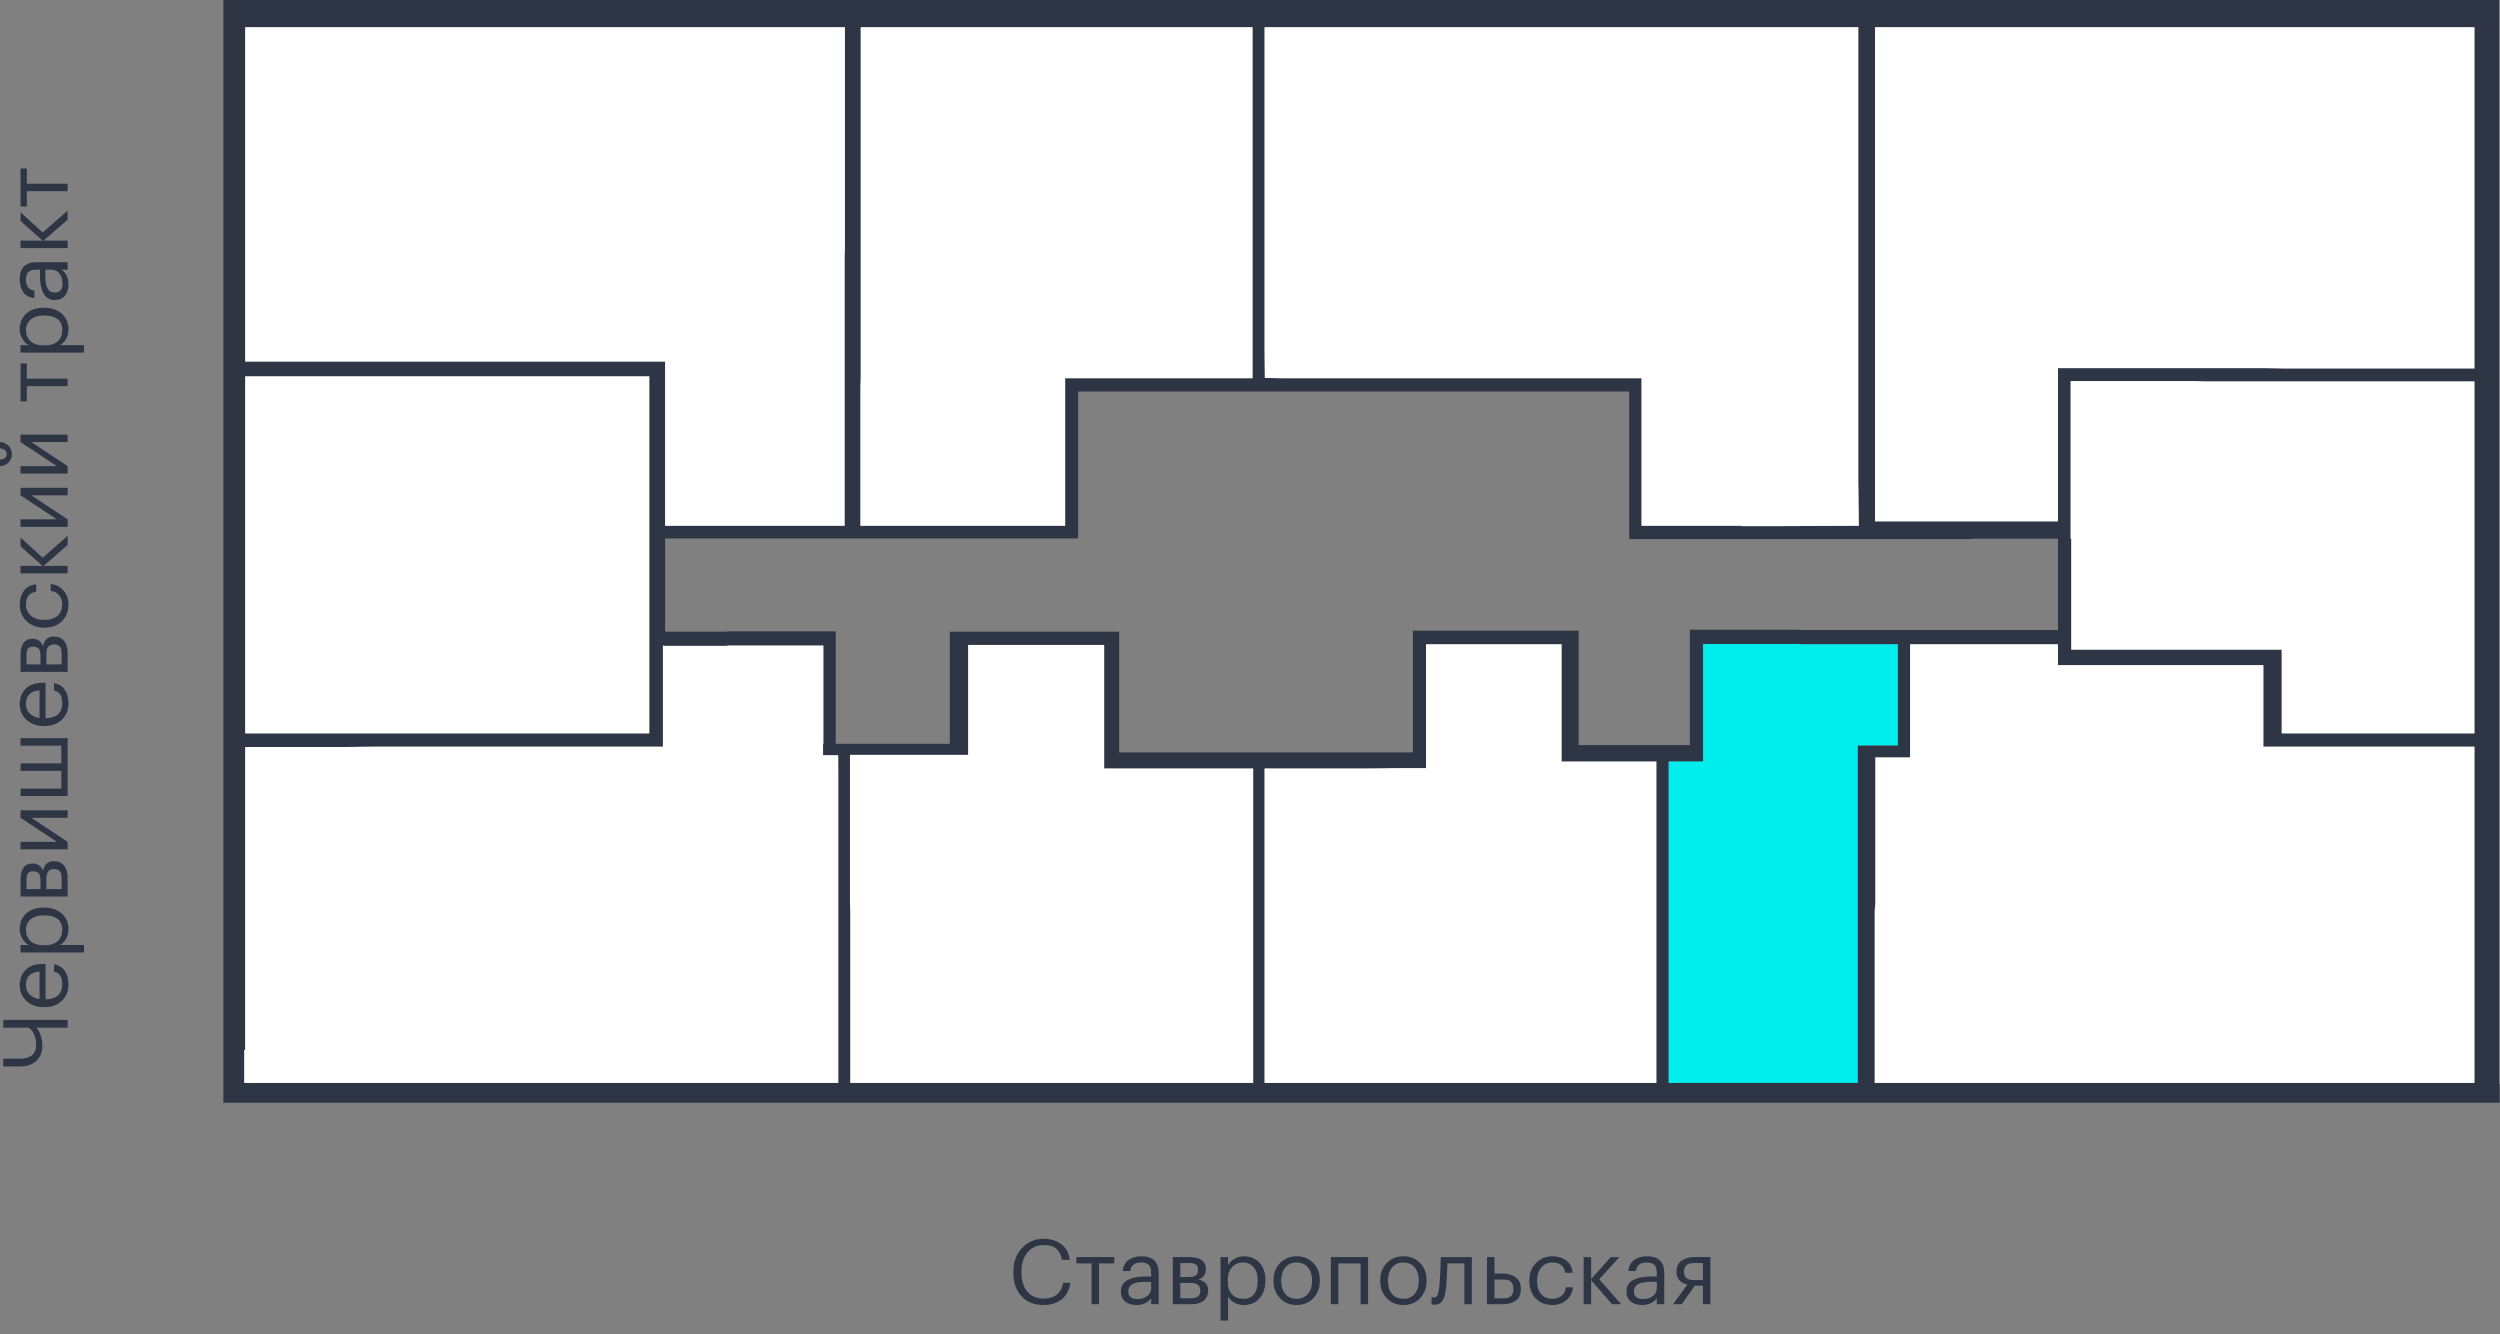 <?xml version="1.0" encoding="utf-8"?><!--Generator: Adobe Illustrator 26.2.1, SVG Export Plug-In . SVG Version: 6.00 Build 0)--><svg version="1.1" id="Слой_1" xmlns:xodm="http://www.corel.com/coreldraw/odm/2003" xmlns="http://www.w3.org/2000/svg" xmlns:xlink="http://www.w3.org/1999/xlink" x="0px" y="0px" viewBox="0 0 695.543 371.158" style="enable-background:new 0 0 695.543 371.158;" xml:space="preserve"><rect x="0" y="0" width="695.543" height="371.158" fill="#808080" stroke="none"/><style type="text/css">.st0{fill:#2E3545;}
	.st1{fill:#FFFFFF;}
	.st2{fill:#00EDEE;}</style><g><path class="st0" d="M18.822,285.917h-8.671c0.334,0.384,0.61,0.819,0.827,1.303
		c0.534,1.17,0.802,2.381,0.802,3.633c0,1.805-0.552,3.234-1.654,4.286
		c-1.102,1.052-2.69,1.579-4.761,1.579H0.902v-2.18h4.687
		c1.47,0,2.585-0.325,3.346-0.977c0.76-0.652,1.14-1.604,1.14-2.857
		c0-1.471-0.351-2.723-1.052-3.76c-0.317-0.451-0.677-0.792-1.078-1.027h-7.042v-2.18
		h17.919V285.917z"/><path class="st0" d="M19.047,273.862c0,1.871-0.61,3.396-1.829,4.574
		c-1.22,1.178-2.824,1.767-4.811,1.767h-0.201c-1.971,0-3.583-0.572-4.837-1.717
		c-1.253-1.144-1.879-2.619-1.879-4.423c0-1.671,0.538-3.071,1.616-4.198
		c1.077-1.128,2.711-1.692,4.899-1.692h0.677v9.874c3.091-0.1,4.636-1.503,4.636-4.211
		c0-2.055-0.76-3.215-2.28-3.484v-2.08c1.303,0.235,2.298,0.844,2.983,1.829
		C18.706,271.089,19.047,272.342,19.047,273.862z M11.002,270.303
		c-2.522,0.185-3.784,1.437-3.784,3.76c0,1.052,0.334,1.921,1.002,2.605
		c0.669,0.685,1.596,1.12,2.782,1.303C11.002,277.972,11.002,270.303,11.002,270.303z"/><path class="st0" d="M5.715,264.99v-2.08h2.205c-0.668-0.383-1.24-0.985-1.716-1.804
		c-0.476-0.819-0.714-1.696-0.714-2.632c0-1.754,0.592-3.187,1.778-4.297
		c1.187-1.112,2.791-1.667,4.812-1.667h0.201c2.021,0,3.655,0.548,4.899,1.642
		c1.245,1.094,1.867,2.535,1.867,4.323c0,2.005-0.793,3.484-2.381,4.436h6.717v2.08
		H5.715z M17.318,258.675c0-1.303-0.421-2.298-1.266-2.983
		c-0.843-0.684-2.067-1.027-3.671-1.027h-0.201c-1.587,0-2.81,0.38-3.671,1.14
		c-0.861,0.761-1.291,1.725-1.291,2.895c0,1.27,0.422,2.302,1.266,3.095
		c0.844,0.793,2.076,1.19,3.697,1.19h0.201c1.62,0,2.849-0.389,3.684-1.166
		C16.901,261.043,17.318,259.995,17.318,258.675z"/><path class="st0" d="M5.715,249.428v-4.587c0-3.074,1.112-4.611,3.333-4.611h0.075
		c0.635,0,1.216,0.175,1.742,0.526c0.526,0.351,0.882,0.877,1.066,1.58
		c0.401-1.821,1.387-2.732,2.957-2.732h0.074c1.271,0,2.231,0.413,2.883,1.24
		c0.652,0.827,0.977,1.976,0.977,3.447v5.138H5.715z M7.369,247.347h3.884v-2.507
		c0-0.869-0.158-1.491-0.476-1.867c-0.317-0.375-0.835-0.564-1.554-0.564H9.148
		c-0.668,0-1.132,0.197-1.391,0.589s-0.389,1.015-0.389,1.867v2.481H7.369z M12.907,247.347
		h4.261v-2.857c0-0.919-0.163-1.599-0.488-2.043c-0.326-0.443-0.857-0.664-1.592-0.664
		h-0.075c-0.734,0-1.269,0.221-1.603,0.664c-0.334,0.444-0.502,1.124-0.502,2.043
		C12.907,244.49,12.907,247.347,12.907,247.347z"/><path class="st0" d="M18.822,236.295H5.715v-2.08h10.1l-10.1-6.692v-2.08h13.107v2.08
		H8.722l10.1,6.692C18.822,234.215,18.822,236.295,18.822,236.295z"/><path class="st0" d="M5.715,221.484v-2.08h11.353v-4.938H5.715v-2.079h11.353v-4.938H5.715
		v-2.08h13.107v16.115H5.715z"/><path class="st0" d="M19.047,195.645c0,1.871-0.61,3.396-1.829,4.574s-2.824,1.767-4.811,1.767
		h-0.201c-1.971,0-3.583-0.572-4.837-1.717c-1.253-1.144-1.879-2.619-1.879-4.423
		c0-1.671,0.538-3.07,1.616-4.198c1.077-1.128,2.711-1.692,4.899-1.692h0.677v9.874
		c3.091-0.1,4.636-1.503,4.636-4.211c0-2.055-0.76-3.215-2.28-3.484v-2.08
		c1.303,0.235,2.298,0.844,2.983,1.829C18.706,192.872,19.047,194.125,19.047,195.645z
		 M11.002,192.086c-2.522,0.185-3.784,1.437-3.784,3.76c0,1.052,0.334,1.921,1.002,2.605
		c0.669,0.685,1.596,1.12,2.782,1.303C11.002,199.755,11.002,192.086,11.002,192.086z"/><path class="st0" d="M5.715,186.924v-4.587c0-3.074,1.112-4.611,3.333-4.611h0.075
		c0.635,0,1.216,0.175,1.742,0.526c0.526,0.351,0.882,0.877,1.066,1.58
		c0.401-1.821,1.387-2.732,2.957-2.732h0.074c1.271,0,2.231,0.413,2.883,1.24
		c0.652,0.827,0.977,1.976,0.977,3.447v5.138C18.822,186.924,5.715,186.924,5.715,186.924z
		 M7.369,184.844h3.884v-2.507c0-0.869-0.158-1.491-0.476-1.867
		c-0.317-0.375-0.835-0.564-1.554-0.564H9.148c-0.668,0-1.132,0.197-1.391,0.589
		s-0.389,1.015-0.389,1.867v2.481H7.369z M12.907,184.844h4.261v-2.857
		c0-0.919-0.163-1.599-0.488-2.043c-0.326-0.443-0.857-0.664-1.592-0.664h-0.075
		c-0.734,0-1.269,0.221-1.603,0.664c-0.334,0.444-0.502,1.124-0.502,2.043
		C12.907,181.987,12.907,184.844,12.907,184.844z"/><path class="st0" d="M19.047,168.204c0,1.871-0.605,3.409-1.817,4.611
		c-1.21,1.203-2.819,1.805-4.823,1.805h-0.201c-1.971,0-3.583-0.614-4.837-1.843
		c-1.253-1.228-1.879-2.735-1.879-4.524c0-1.503,0.371-2.782,1.115-3.834
		c0.743-1.052,1.901-1.67,3.471-1.854v2.055c-1.905,0.301-2.857,1.512-2.857,3.633
		c0,1.22,0.456,2.227,1.366,3.021c0.911,0.793,2.117,1.19,3.621,1.19h0.201
		c1.57,0,2.781-0.389,3.633-1.166c0.853-0.777,1.278-1.816,1.278-3.119
		c0-0.986-0.279-1.834-0.839-2.544c-0.56-0.71-1.349-1.116-2.368-1.216v-1.929
		c1.437,0.134,2.619,0.731,3.546,1.792C18.584,165.343,19.047,166.649,19.047,168.204z"/><path class="st0" d="M12.13,157.428h6.692v2.08H5.715v-2.08h6.114l-6.114-5.438v-2.431
		l6.164,5.614l6.943-6.09v2.531L12.13,157.428z"/><path class="st0" d="M18.822,146.576H5.715v-2.08h10.1l-10.1-6.692v-2.08h13.107v2.08
		H8.722l10.1,6.692C18.822,144.496,18.822,146.576,18.822,146.576z"/><path class="st0" d="M3.308,126.377c0,0.902-0.313,1.67-0.939,2.306
		C1.742,129.318,0.952,129.651,0,129.685v-1.805c1.237-0.1,1.855-0.601,1.855-1.503
		c0-0.986-0.618-1.537-1.855-1.654v-1.755c0.952,0.067,1.742,0.422,2.369,1.066
		C2.995,124.677,3.308,125.458,3.308,126.377z M18.822,131.765H5.715v-2.08h10.1
		L5.715,122.993v-2.08h13.107v2.08H8.722l10.1,6.692
		C18.822,129.685,18.822,131.765,18.822,131.765z"/><path class="st0" d="M7.469,101.114v4.236h11.353v2.079H7.469v4.236H5.715v-10.552H7.469z"/><path class="st0" d="M5.715,98.107v-2.08h2.205c-0.668-0.383-1.24-0.985-1.716-1.804
		C5.727,93.404,5.489,92.527,5.489,91.591c0-1.754,0.592-3.187,1.778-4.297
		c1.187-1.112,2.791-1.667,4.812-1.667h0.201c2.021,0,3.655,0.548,4.899,1.642
		c1.245,1.094,1.867,2.535,1.867,4.323c0,2.005-0.793,3.484-2.381,4.436h6.717v2.08
		C23.383,98.107,5.715,98.107,5.715,98.107z M17.318,91.792c0-1.303-0.421-2.298-1.266-2.983
		c-0.843-0.684-2.067-1.027-3.671-1.027h-0.201c-1.587,0-2.81,0.38-3.671,1.14
		c-0.861,0.761-1.291,1.725-1.291,2.895c0,1.27,0.422,2.302,1.266,3.095
		c0.844,0.793,2.076,1.19,3.697,1.19h0.201c1.62,0,2.849-0.389,3.684-1.166
		C16.901,94.16,17.318,93.111,17.318,91.792z"/><path class="st0" d="M19.047,79.111c0,1.287-0.321,2.334-0.965,3.145
		c-0.643,0.811-1.608,1.216-2.895,1.216c-0.718,0-1.348-0.179-1.892-0.538
		c-0.543-0.36-0.969-0.857-1.278-1.492c-0.309-0.634-0.535-1.328-0.677-2.08
		c-0.142-0.752-0.213-1.569-0.213-2.456v-1.879H10.175c-1.052,0-1.808,0.217-2.268,0.652
		c-0.459,0.434-0.689,1.152-0.689,2.155c0,1.805,0.786,2.807,2.356,3.007v2.08
		c-1.403-0.134-2.434-0.68-3.095-1.641c-0.66-0.961-0.989-2.144-0.989-3.547
		c0-3.191,1.562-4.787,4.686-4.787h8.647v2.08h-1.654
		C18.421,76.028,19.047,77.39,19.047,79.111z M17.393,78.91c0-1.136-0.279-2.067-0.839-2.794
		c-0.56-0.727-1.332-1.09-2.318-1.09h-1.63v1.804c0,3.041,0.861,4.561,2.581,4.561
		C16.658,81.391,17.393,80.564,17.393,78.91z"/><path class="st0" d="M12.13,66.931h6.692v2.08H5.715v-2.08h6.114l-6.114-5.438v-2.431
		l6.164,5.614l6.943-6.09v2.531L12.13,66.931z"/><path class="st0" d="M7.469,46.881v4.236h11.353v2.079H7.469V57.433H5.715V46.881H7.469z"/></g><g><path class="st0" d="M290.306,363.079c-2.59,0-4.634-0.818-6.129-2.456
		c-1.495-1.638-2.241-3.842-2.241-6.616V353.806c0-2.656,0.793-4.845,2.38-6.566
		c1.587-1.72,3.6-2.581,6.039-2.581c1.956,0,3.606,0.51,4.95,1.529
		c1.346,1.02,2.119,2.465,2.319,4.336h-2.156c-0.251-1.387-0.781-2.423-1.591-3.108
		c-0.812-0.684-1.976-1.027-3.496-1.027c-1.856,0-3.351,0.672-4.487,2.017
		c-1.136,1.345-1.705,3.137-1.705,5.375v0.201c0,2.289,0.549,4.081,1.642,5.376
		c1.095,1.295,2.602,1.942,4.524,1.942c1.487,0,2.702-0.371,3.647-1.115
		c0.944-0.743,1.534-1.834,1.768-3.271h2.029c-0.302,2.022-1.112,3.555-2.431,4.599
		C294.049,362.557,292.36,363.079,290.306,363.079z"/><path class="st0" d="M310.004,351.5H305.768v11.353h-2.08v-11.353h-4.234v-1.754h10.55V351.5z"/><path class="st0" d="M316.194,363.079c-1.287,0-2.335-0.321-3.145-0.965
		c-0.812-0.643-1.216-1.608-1.216-2.895c0-0.718,0.177-1.348,0.538-1.892
		c0.359-0.543,0.855-0.969,1.491-1.278c0.634-0.309,1.328-0.535,2.08-0.677
		c0.751-0.142,1.57-0.213,2.456-0.213h1.88v-0.952c0-1.052-0.218-1.808-0.653-2.268
		c-0.434-0.459-1.152-0.689-2.156-0.689c-1.803,0-2.806,0.786-3.006,2.356h-2.08
		c0.133-1.403,0.681-2.434,1.642-3.095c0.961-0.66,2.142-0.989,3.545-0.989
		c3.192,0,4.787,1.562,4.787,4.686v8.647h-2.078v-1.654
		C319.275,362.453,317.913,363.079,316.194,363.079z M316.394,361.425
		c1.136,0,2.068-0.279,2.794-0.839c0.726-0.56,1.091-1.332,1.091-2.318v-1.63h-1.805
		c-3.041,0-4.562,0.861-4.562,2.581C313.911,360.689,314.74,361.425,316.394,361.425z"/><path class="st0" d="M326.293,349.746h4.587c3.074,0,4.611,1.112,4.611,3.333v0.075
		c0,0.635-0.175,1.216-0.526,1.742s-0.877,0.882-1.579,1.066
		c1.819,0.401,2.731,1.387,2.731,2.957v0.074c0,1.271-0.414,2.231-1.24,2.883
		c-0.828,0.652-1.976,0.977-3.447,0.977h-5.138V349.746z M328.374,351.4v3.884h2.507
		c0.869,0,1.491-0.158,1.866-0.476c0.377-0.317,0.565-0.835,0.565-1.554v-0.074
		c0-0.668-0.198-1.132-0.589-1.391c-0.394-0.259-1.016-0.389-1.866-0.389H328.374z
		 M328.374,356.939v4.261h2.857c0.918,0,1.599-0.163,2.042-0.488
		c0.443-0.326,0.665-0.857,0.665-1.592v-0.075c0-0.734-0.222-1.269-0.665-1.603
		s-1.124-0.502-2.042-0.502H328.374z"/><path class="st0" d="M339.577,349.746h2.08v2.205c0.383-0.668,0.985-1.24,1.805-1.716
		c0.818-0.476,1.695-0.714,2.631-0.714c1.754,0,3.186,0.592,4.297,1.778
		c1.112,1.187,1.666,2.791,1.666,4.812v0.201c0,2.021-0.547,3.655-1.642,4.899
		c-1.093,1.245-2.535,1.867-4.322,1.867c-2.005,0-3.484-0.793-4.436-2.381v6.717h-2.08
		V349.746z M345.891,361.349c1.303,0,2.299-0.421,2.984-1.266
		c0.685-0.843,1.028-2.067,1.028-3.671v-0.201c0-1.587-0.381-2.81-1.142-3.671
		c-0.759-0.861-1.723-1.291-2.894-1.291c-1.269,0-2.301,0.422-3.094,1.266
		c-0.795,0.844-1.191,2.076-1.191,3.697v0.201c0,1.62,0.388,2.849,1.165,3.684
		C343.523,360.932,344.572,361.349,345.891,361.349z"/><path class="st0" d="M360.727,363.079c-1.854,0-3.388-0.63-4.597-1.892
		c-1.211-1.261-1.817-2.853-1.817-4.775v-0.201c0-1.955,0.606-3.558,1.817-4.811
		c1.209-1.253,2.751-1.879,4.624-1.879c1.87,0,3.412,0.622,4.624,1.866
		c1.211,1.245,1.817,2.845,1.817,4.8v0.2c0,1.972-0.61,3.58-1.829,4.825
		C364.145,362.457,362.599,363.079,360.727,363.079z M360.753,361.349
		c1.303,0,2.343-0.451,3.121-1.353c0.775-0.901,1.165-2.097,1.165-3.583v-0.175
		c0-1.52-0.39-2.732-1.165-3.634c-0.777-0.901-1.817-1.353-3.121-1.353
		c-1.322,0-2.366,0.452-3.133,1.353c-0.769,0.902-1.154,2.106-1.154,3.609v0.201
		c0,1.52,0.381,2.724,1.142,3.609C358.367,360.908,359.415,361.349,360.753,361.349z"/><path class="st0" d="M378.546,351.5h-6.19v11.353h-2.08v-13.107h10.351v13.107h-2.08V351.5z"/><path class="st0" d="M390.424,363.079c-1.854,0-3.388-0.63-4.597-1.892
		c-1.211-1.261-1.817-2.853-1.817-4.775v-0.201c0-1.955,0.606-3.558,1.817-4.811
		c1.209-1.253,2.751-1.879,4.624-1.879c1.87,0,3.412,0.622,4.624,1.866
		c1.211,1.245,1.817,2.845,1.817,4.8v0.2c0,1.972-0.61,3.58-1.829,4.825
		C393.843,362.457,392.297,363.079,390.424,363.079z M390.451,361.349
		c1.303,0,2.343-0.451,3.12-1.353c0.775-0.901,1.165-2.097,1.165-3.583v-0.175
		c0-1.52-0.39-2.732-1.165-3.634c-0.777-0.901-1.817-1.353-3.12-1.353
		c-1.322,0-2.366,0.452-3.133,1.353c-0.769,0.902-1.154,2.106-1.154,3.609v0.201
		c0,1.52,0.381,2.724,1.142,3.609C388.065,360.908,389.113,361.349,390.451,361.349z"/><path class="st0" d="M402.38,357.791c-0.151,1.804-0.467,3.119-0.952,3.947
		c-0.485,0.827-1.244,1.241-2.28,1.241c-0.218,0-0.443-0.017-0.677-0.05l-0.2-0.075
		v-1.98l0.175,0.051c0.167,0.034,0.343,0.05,0.526,0.05
		c0.267,0,0.487-0.08,0.663-0.239c0.175-0.158,0.318-0.413,0.426-0.764
		c0.11-0.351,0.19-0.681,0.239-0.99c0.051-0.309,0.108-0.747,0.175-1.315
		c0.067-0.602,0.167-2.306,0.302-5.113l0.073-2.806h8.648v13.107h-2.08v-11.353h-4.711
		C402.555,355.109,402.447,357.206,402.38,357.791z"/><path class="st0" d="M413.708,349.746h2.08v4.586h2.331c1.47,0,2.672,0.36,3.608,1.078
		c0.936,0.719,1.403,1.788,1.403,3.208v0.074c0,1.438-0.463,2.49-1.391,3.158
		c-0.926,0.668-2.133,1.002-3.62,1.002h-4.411V349.746z M418.243,361.225
		c1.003,0,1.721-0.213,2.156-0.639c0.434-0.426,0.653-1.056,0.653-1.893v-0.074
		c0-0.902-0.222-1.566-0.665-1.993c-0.443-0.426-1.156-0.639-2.144-0.639h-2.456v5.239
		H418.243z"/><path class="st0" d="M431.9,363.079c-1.87,0-3.408-0.605-4.611-1.817
		c-1.201-1.21-1.803-2.819-1.803-4.823v-0.201c0-1.971,0.614-3.583,1.842-4.837
		c1.228-1.253,2.735-1.879,4.524-1.879c1.503,0,2.782,0.371,3.834,1.115
		c1.052,0.743,1.67,1.901,1.854,3.471h-2.054c-0.302-1.905-1.513-2.857-3.634-2.857
		c-1.22,0-2.227,0.456-3.021,1.366c-0.793,0.911-1.191,2.117-1.191,3.621v0.201
		c0,1.57,0.39,2.781,1.167,3.633s1.817,1.278,3.12,1.278
		c0.985,0,1.834-0.279,2.543-0.839c0.71-0.56,1.116-1.349,1.216-2.368h1.929
		c-0.135,1.437-0.73,2.619-1.793,3.546C434.762,362.616,433.454,363.079,431.9,363.079z"/><path class="st0" d="M442.677,356.162v6.692h-2.08v-13.107h2.08v6.115l5.439-6.115h2.431
		l-5.615,6.164l6.09,6.943h-2.531L442.677,356.162z"/><path class="st0" d="M456.864,363.079c-1.287,0-2.335-0.321-3.145-0.965
		c-0.812-0.643-1.216-1.608-1.216-2.895c0-0.718,0.177-1.348,0.538-1.892
		c0.359-0.543,0.855-0.969,1.491-1.278c0.634-0.309,1.328-0.535,2.08-0.677
		c0.75-0.142,1.57-0.213,2.456-0.213h1.88v-0.952c0-1.052-0.218-1.808-0.653-2.268
		c-0.434-0.459-1.152-0.689-2.156-0.689c-1.803,0-2.806,0.786-3.006,2.356h-2.08
		c0.133-1.403,0.681-2.434,1.642-3.095c0.961-0.66,2.142-0.989,3.545-0.989
		c3.192,0,4.787,1.562,4.787,4.686v8.647h-2.078v-1.654
		C459.946,362.453,458.583,363.079,456.864,363.079z M457.064,361.425
		c1.136,0,2.068-0.279,2.794-0.839c0.726-0.56,1.091-1.332,1.091-2.318v-1.63h-1.805
		c-3.041,0-4.562,0.861-4.562,2.581C454.582,360.689,455.41,361.425,457.064,361.425z"/><path class="st0" d="M467.865,362.853h-2.382l3.985-5.488c-2.021-0.417-3.033-1.587-3.033-3.509
		v-0.075c0-1.37,0.467-2.384,1.403-3.044c0.936-0.661,2.139-0.99,3.61-0.99h4.409
		v13.107h-2.078v-5.138h-2.256L467.865,362.853z M471.322,351.4
		c-1.87,0-2.806,0.793-2.806,2.38v0.075c0,0.752,0.216,1.321,0.653,1.704
		c0.432,0.384,1.152,0.577,2.154,0.577h2.458v-4.737H471.322z"/></g><path class="st0" d="M695.555,95.384V17.231V7.56V0h-7.121H533.094h-27.428h-142.065h-27.429h-85.011
	h-27.429H81.403H62.15v7.56v137.318v19.341v30.066v19.341v78.505v9.151v0.343v5.174
	h633.293v-5.174h0.112v-88.088v-20.044v-78.066h0.088V95.384H695.555z M351.82,63.033
	l0-2.022V7.56h11.78H517.006v126.154l0.16,12.571l-21.699,0.088h-10.901v-0.088
	h-27.868v-37.363v-3.692h-3.604h-66.989h-2.198h-27.253l-4.758-0.087l-0.077-7.385V63.033z
	 M239.381,107.604l0.088-2.374V7.56h96.703h12.308v45.363v2.286v18.549v2.461v29.011H300.919
	h-2.374h-2.198v2.286V146.285h-26.286h-1.407h-2.286h-1.407h-25.582V107.604z M264.963,149.802
	h27.692h3.956h3.341V146.285v-37.363h24.088l13.45,0h115.789v35.516v1.846v3.692h31.287
	h10.901h21.538h4.659h26.989v-0.088h23.912v25.407h-13.626h-58.198v-0.088h-26.901h-3.692
	v3.956v2.901v25.231h-30.945v-28.044v-3.78h-2.11h-2.725h-10.901h-21.978h-4.308h-0.088
	h-3.996v3.956v29.901h-32.048h-4.659h-45.011v-29.901v-3.692h-4.396h-1.319h-3.692h-5.538
	h-4.044h-4.484h-18.549h-5.099v3.516v2.286v25.407h-27.78h-3.253h-0.703v-27.341v-3.956
	h-30.154v0.088H185.043v-25.934h49.942h4.396H264.963z M68.216,149.802v-3.692v-41.41h112.427
	v72.475l0,0v2.516v24.352H68.216V149.802z M81.403,7.56h142.329h11.341v61.362l-0.088,2.374
	V146.285H185.043v-45.685H68.216V7.56H81.403z M233.227,250.813h-0v2.813v47.657H67.953
	v-9.151h0.264v-84.307h28.483l6.857-0.088h77.186h1.846l1.846-0v-3.78v-24.352
	l0.528,0.088h17.407v-0.088h26.704v27.341h-0.088v1.407v1.758h4.215l0.026,4.923V250.813z
	 M348.655,224.439v26.813v2.637v47.393H236.568v-47.657l-0.088-2.813v-35.78v-5.011h27.78
	h2.725h2.374v-3.165v-27.429h18.549h19.287v30.769v1.934v1.67h1.846h1.846h37.768V224.439z
	 M460.831,301.283H351.82v-47.393v-2.637v-37.45h29.714l6.593-0.088h5.538h3.077v-1.407
	v-2.286v-30.769h26.725h10.989v25.846v2.286v2.725v1.758h26.374V301.283z M516.831,209.406
	v1.319v90.558H464.259v-89.415h5.89h3.692v-2.286v-2.374v-28.044h24.352h2.198h0.352v0.088
	h27.253v28.132h-11.165V209.406z M688.435,213.538v87.745H521.578v-47.921l0.176-1.934v-35.868
	v-4.835h6.33h2.11h1.231v-1.758v-1.582v-28.132h27.516v0h13.626v1.494v4.308h7.033
	h50.11v18.989v3.692h2.286h2.813h18.286h6.418h28.923V213.538z M688.435,193.494v10.549
	h-53.626v-18.989v-4.308h-2.198h-56.352v-30.857h-0.176v-2.725v-2.11v-39.033h17.846h6.593
	h10.286l2.374,0.088h16.791h5.011h53.45V193.494z M688.435,17.231v85.274h-53.538
	l-5.011-0.088H575.028h-2.461v1.846v1.319v0.44v39.033h-23.912h-26.989v-27.165v-6.945V71.033
	v-2.549V7.56h11.429h155.34V17.231z"/><g><polygon class="st1" points="695.555,95.384 695.555,17.231 695.555,7.56 695.555,0 695.443,0 
		695.443,301.626 695.555,301.626 695.555,213.538 695.555,193.494 695.555,115.428 
		695.643,115.428 695.643,95.384 	"/><polygon class="st2" points="516.831,210.725 516.831,209.406 516.831,207.384 527.995,207.384 
		527.995,179.252 500.743,179.252 500.743,179.164 500.391,179.164 498.193,179.164 
		473.842,179.164 473.842,207.208 473.842,209.582 473.842,211.868 470.149,211.868 
		464.259,211.868 464.259,301.283 516.831,301.283 	"/><polygon class="st1" points="688.435,213.538 688.435,207.736 659.512,207.736 653.094,207.736 
		634.808,207.736 631.995,207.736 629.71,207.736 629.71,204.043 629.71,185.055 
		579.6,185.055 572.567,185.055 572.567,180.747 572.567,179.252 558.94,179.252 
		558.94,179.252 531.424,179.252 531.424,207.384 531.424,208.966 531.424,210.725 
		530.193,210.725 528.083,210.725 521.754,210.725 521.754,215.56 521.754,251.428 
		521.578,253.362 521.578,301.283 688.435,301.283 	"/><polygon class="st1" points="688.435,193.494 688.435,106.11 634.984,106.11 629.973,106.11 
		613.182,106.11 610.808,106.022 600.523,106.022 593.929,106.022 576.083,106.022 
		576.083,145.055 576.083,147.164 576.083,149.89 576.259,149.89 576.259,180.747 
		632.611,180.747 634.808,180.747 634.808,185.055 634.808,204.043 688.435,204.043 	"/><polygon class="st1" points="434.457,207.384 434.457,205.098 434.457,179.252 423.468,179.252 
		396.743,179.252 396.743,210.021 396.743,212.307 396.743,213.714 393.666,213.714 
		388.128,213.714 381.534,213.802 351.82,213.802 351.82,251.252 351.82,253.889 
		351.82,301.283 460.831,301.283 460.831,211.868 434.457,211.868 434.457,210.109 	"/><polygon class="st1" points="348.655,301.283 348.655,253.889 348.655,251.252 348.655,224.439 
		348.655,213.802 310.888,213.802 309.042,213.802 307.195,213.802 307.195,212.131 
		307.195,210.197 307.195,179.428 287.908,179.428 269.359,179.428 269.359,206.857 
		269.359,210.021 266.985,210.021 264.26,210.021 236.48,210.021 236.48,215.032 
		236.48,250.813 236.568,253.626 236.568,301.283 	"/><polygon class="st1" points="688.435,17.231 688.435,7.56 533.094,7.56 521.666,7.56 
		521.666,68.483 521.666,71.033 521.666,110.945 521.666,117.89 521.666,145.055 
		548.655,145.055 572.567,145.055 572.567,106.022 572.567,105.582 572.567,104.263 
		572.567,102.417 575.028,102.417 629.885,102.417 634.896,102.505 688.435,102.505 	"/><polygon class="st1" points="363.6,7.56 351.82,7.56 351.82,61.011 351.82,63.033 
		351.82,97.758 351.897,105.143 356.655,105.231 383.908,105.231 386.106,105.231 453.095,105.231 
		456.699,105.231 456.699,108.923 456.699,146.285 484.567,146.285 484.567,146.373 
		495.468,146.373 517.167,146.285 517.006,133.714 517.006,7.56 	"/><polygon class="st1" points="233.227,253.626 233.227,250.813 233.227,250.813 233.227,215.032 
		233.201,210.109 228.986,210.109 228.986,208.351 228.986,206.945 229.074,206.945 
		229.074,179.604 202.37,179.604 202.37,179.692 184.963,179.692 184.436,179.604 
		184.436,203.956 184.436,207.736 182.589,207.736 180.743,207.736 103.557,207.736 
		96.7,207.824 68.216,207.824 68.216,292.131 67.953,292.131 67.953,301.283 233.227,301.283 	
		"/><polygon class="st1" points="68.216,146.11 68.216,149.802 68.216,204.043 180.643,204.043 
		180.643,179.692 180.643,177.175 180.643,104.7 68.216,104.7 	"/><polygon class="st1" points="239.469,7.56 239.469,105.231 239.381,107.604 239.381,146.285 
		264.963,146.285 266.37,146.285 268.656,146.285 270.062,146.285 296.348,146.285 296.348,107.516 
		296.348,105.231 298.546,105.231 300.919,105.231 348.48,105.231 348.48,76.22 348.48,73.758 
		348.48,55.209 348.48,52.923 348.48,7.56 336.172,7.56 	"/><polygon class="st1" points="81.403,7.56 68.216,7.56 68.216,100.6 185.043,100.6 
		185.043,146.285 234.985,146.285 234.985,71.297 235.073,68.923 235.073,7.56 223.732,7.56 	"/></g></svg>
